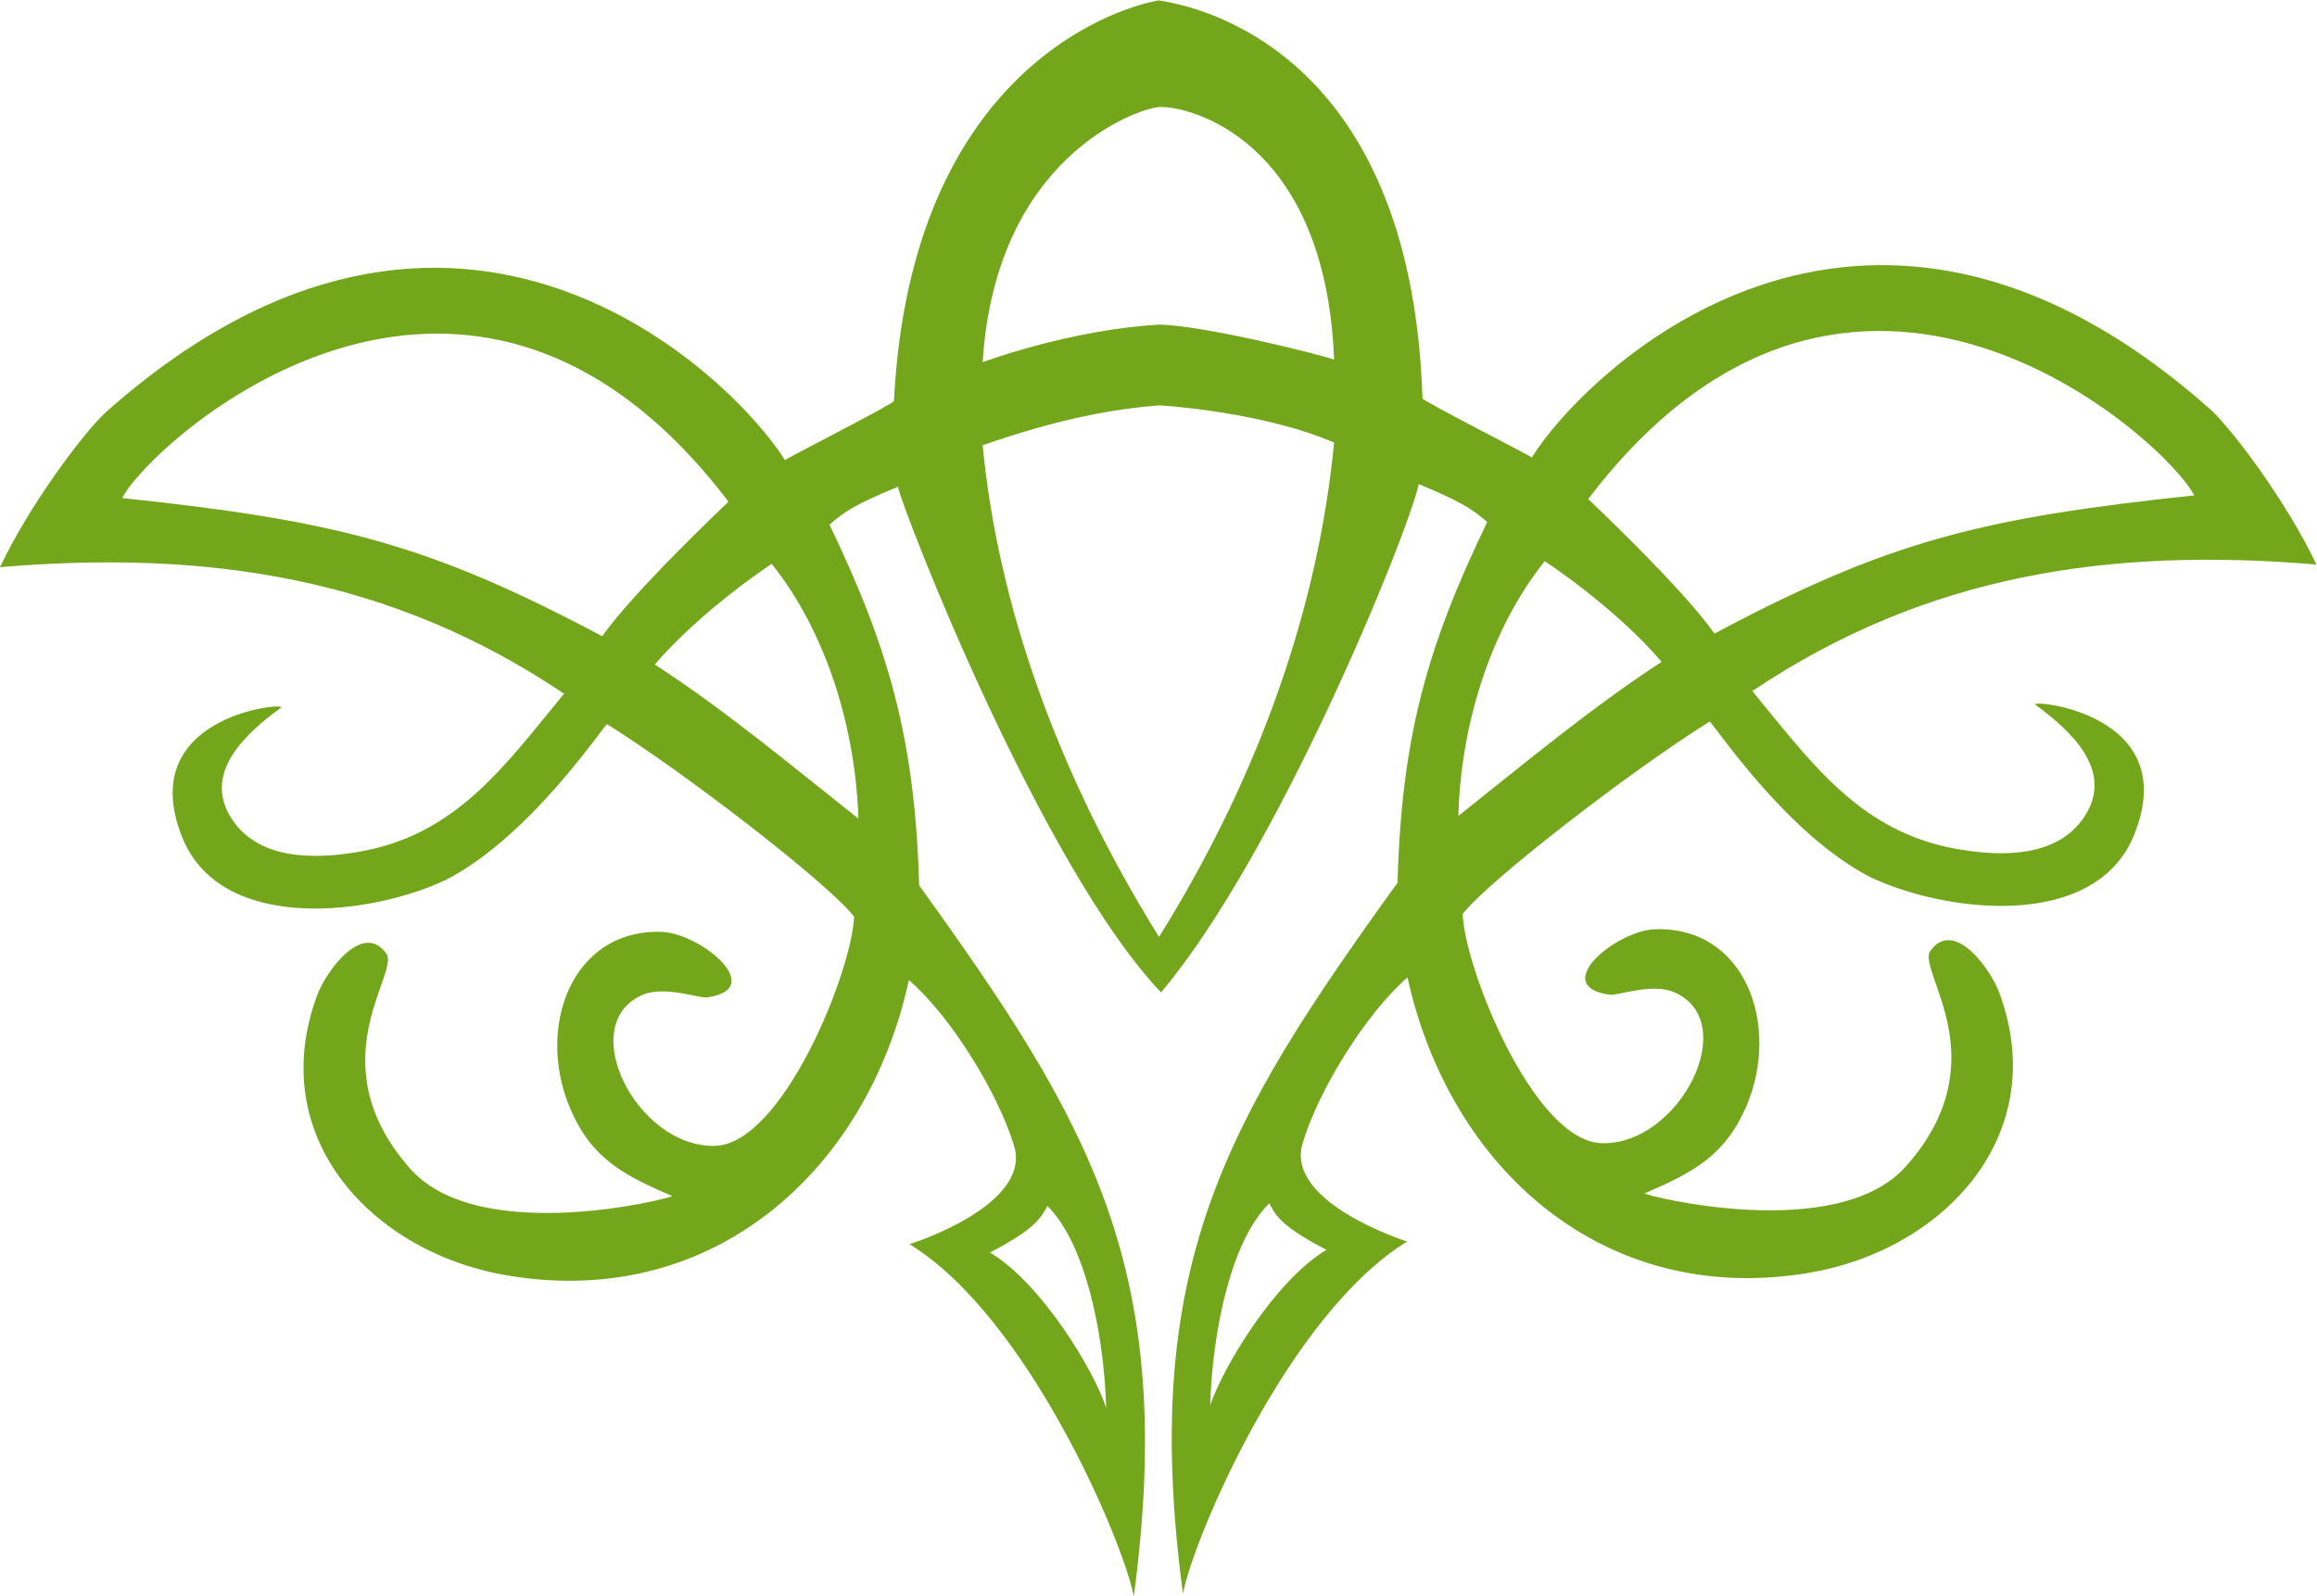 <?xml version="1.0" encoding="UTF-8" standalone="no"?>
<svg
   xmlns:dc="http://purl.org/dc/elements/1.1/"
   xmlns:cc="http://creativecommons.org/ns#"
   xmlns:rdf="http://www.w3.org/1999/02/22-rdf-syntax-ns#"
   xmlns:svg="http://www.w3.org/2000/svg"
   xmlns="http://www.w3.org/2000/svg"
   viewBox="0 0 669.413 461.187"
   height="461.187"
   width="669.413"
   xml:space="preserve"
   id="svg2"
   version="1.1"><defs
     id="defs6" /><g
     transform="matrix(1.333,0,0,-1.333,0,461.187)"
     id="g10"><g
       transform="scale(0.1)"
       id="g12"><path
         id="path14"
         style="fill:#73a61b;fill-opacity:1;fill-rule:evenodd;stroke:none"
         d="m 2891.52,2680.56 c -33.84,11.52 -282.24,74.16 -380.16,75.6 -133.92,-7.92 -277.92,-44.64 -381.6,-81.36 28.08,443.52 333.36,548.64 381.6,552.96 65.52,3.6 361.43,-69.84 380.16,-547.2 z m 0,-180 C 2858.4,2154.24 2734.55,1785.6 2512.08,1429.2 c -221.04,354.96 -349.2,720.72 -382.32,1065.6 167.76,58.32 282.96,78.48 383.04,86.4 71.28,-4.32 251.28,-25.2 378.72,-80.64 z m 183.6,-90 c 87.83,-36.72 113.04,-51.84 148.32,-82.08 C 3091.68,2055.6 3037.68,1859.76 3029.04,1546.56 2655.35,1028.88 2469.6,713.516 2563.93,5.762 2586.23,125.273 2792.87,612.004 3049.92,768.957 c 0,0 -264.96,83.523 -226.79,212.398 33.1,113.035 136.79,281.525 227.51,360.005 90.73,-412.559 423.36,-713.516 866.88,-640.801 294.47,48.242 530.64,298.796 415.43,608.401 -18.71,50.4 -97.91,161.27 -149.02,90 -30.98,-42.48 151.19,-236.88 -52.56,-466.558 -150.49,-170.644 -573.85,-61.922 -566.64,-59.043 100.8,43.914 172.07,78.477 219.59,187.201 76.32,176.4 -1.45,392.4 -198.01,385.2 -84.24,-3.6 -228.95,-123.12 -97.91,-141.84 17.28,-2.88 92.17,26.64 141.11,5.04 146.17,-64.8 10.08,-331.206 -157.67,-326.878 -147.6,3.594 -297.37,378.718 -301.68,496.798 54.72,71.28 366.48,311.76 534.96,416.88 5.04,2.88 161.29,-240.48 348.47,-336.96 159.85,-76.32 488.17,-118.8 572.41,92.88 105.84,264.96 -231.84,293.04 -214.55,280.8 73.43,-54 173.51,-141.84 105.84,-243.36 -58.33,-87.84 -177.86,-85.68 -268.58,-70.57 -215.27,34.56 -321.83,187.21 -450.72,343.45 377.28,253.44 775.45,311.76 1222.58,274.32 -62.66,132.48 -177.86,287.28 -227.52,334.08 -763.21,680.4 -1365.84,72 -1473.13,-102.24 5.04,0 -236.17,122.4 -236.87,128.16 -24.5,766.08 -501.14,851.76 -571.69,862.56 -66.96,-10.8 -536.4,-133.2 -573.84,-868.32 0,-5.76 -241.2,-128.16 -236.16,-128.16 -108,174.24 -710.641,782.64 -1473.84,102.24 C 177.836,2517.84 62.637,2363.04 0,2230.56 447.836,2268 845.996,2209.68 1222.56,1956.24 1093.68,1800 987.836,1647.36 772.559,1612.8 c -90.723,-15.12 -210.239,-17.28 -269.282,70.56 -67.679,101.52 32.403,189.36 105.84,242.64 17.278,12.96 -319.679,-15.12 -214.562,-280.08 84.246,-211.68 412.562,-169.2 572.402,-92.88 187.203,96.48 344.163,339.84 349.203,336.96 168.48,-105.12 480.23,-345.61 534.96,-416.89 -4.32,-118.07 -154.8,-493.188 -301.68,-496.794 -168.48,-4.312 -303.84,262.084 -157.68,326.874 48.24,21.61 123.12,-7.91 141.12,-5.04 131.04,18.73 -13.68,138.25 -97.92,141.85 -196.56,7.2 -275.04,-208.8 -198,-385.2 46.8,-108.726 118.8,-143.284 219.6,-187.202 6.48,-2.879 -416.17,-111.602 -567.361,59.043 -203.043,229.679 -21.601,424.079 -51.84,466.549 -51.839,71.29 -131.043,-39.6 -149.761,-90 -115.2,-309.596 120.961,-560.874 416.162,-608.393 442.8,-72.715 776.16,228.238 866.16,640.803 91.44,-78.48 194.4,-246.96 228.24,-360.002 38.16,-129.602 -226.8,-212.407 -226.8,-212.407 256.32,-156.953 462.96,-643.668 486,-763.191 94.32,707.043 -92.16,1023.11 -465.13,1540.8 -9.35,313.2 -63.35,509.04 -194.39,781.92 34.56,30.24 59.76,45.35 148.32,82.08 12.96,-58.32 311.04,-822.96 570.23,-1095.84 248.41,293.04 531.36,982.8 558.73,1101.6 z M 2270.16,845.996 c 80.64,-79.199 122.4,-271.433 127.44,-437.754 -25.92,79.91 -138.96,269.278 -252,336.953 98.64,51.121 110.88,75.606 124.56,100.801 z M 1578.96,2372.4 c 0,0 -205.92,-194.4 -273.6,-291.6 -378.001,200.88 -578.165,250.56 -1040.403,299.52 56.16,114.48 740.163,745.92 1314.003,-7.92 z m 281.52,-686.88 c -141.12,111.6 -288,234.72 -441.36,334.08 103.68,120.24 253.44,218.16 253.44,218.16 120.96,-151.2 182.16,-361.44 187.92,-552.24 z m 890.63,-833.762 c -81.34,-79.199 -123.1,-271.438 -128.16,-437.766 26.64,79.926 138.96,269.289 252.01,336.965 -98.65,51.125 -110.88,75.606 -123.85,100.801 z m 691.21,1526.402 c 0,0 205.92,-194.4 273.6,-291.6 377.28,200.88 578.16,250.56 1039.69,299.52 -56.18,114.48 -740.18,745.92 -1313.29,-7.92 z M 3160.8,1691.28 c 140.39,111.6 287.99,234.72 440.65,334.08 -102.97,120.24 -253.44,218.16 -253.44,218.16 -120.98,-151.2 -182.17,-361.44 -187.21,-552.24 v 0" /></g></g></svg>